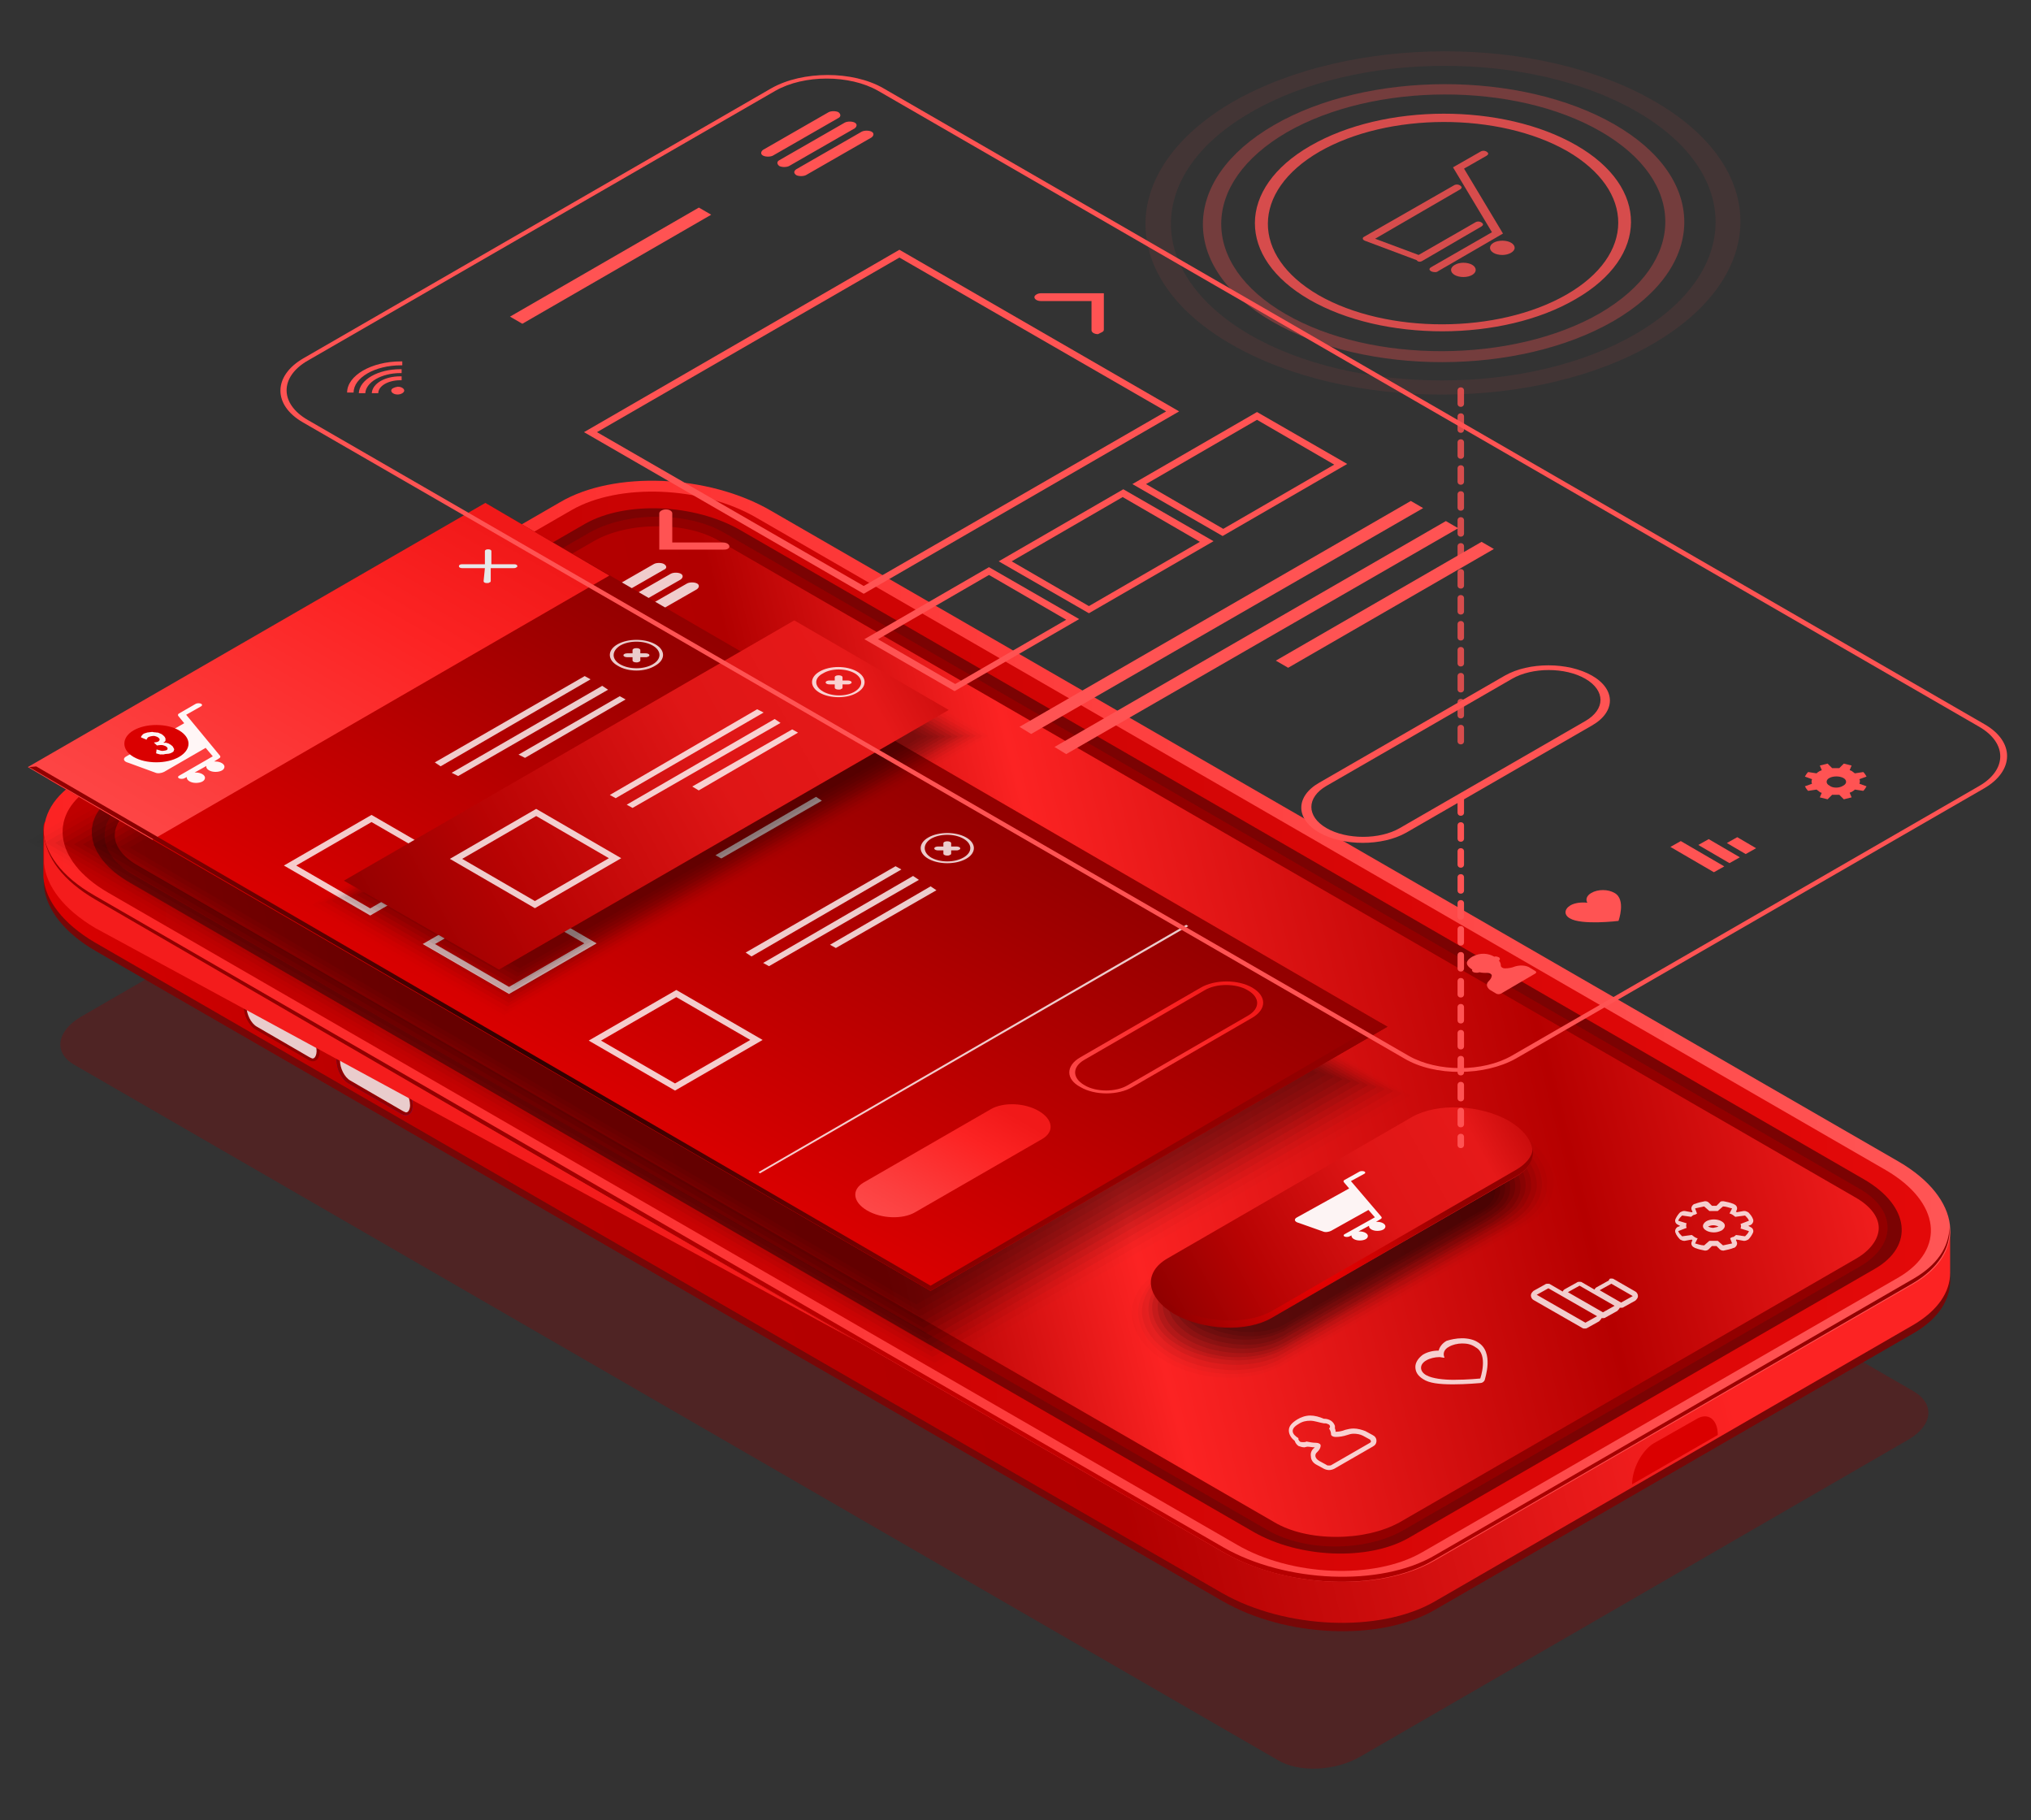 <svg width="673" height="603" viewBox="0 0 673 603" fill="none" xmlns="http://www.w3.org/2000/svg">
<rect x="0" y="0" width="673" height="603" fill="#333333" stroke="none"/>
<path opacity="0.3" d="M632.303 477.025L450.66 582.061C442.44 586.836 430.242 587.366 423.347 583.122L24.793 352.89C17.633 348.911 18.694 341.75 26.649 336.975L208.292 231.939C216.513 227.164 228.71 226.634 235.605 230.878L633.894 460.845C641.319 465.089 640.524 472.25 632.303 477.025Z" fill="#920000"/>
<path d="M475.236 533.506L634.16 441.678C652.01 431.355 649.859 413.291 629.214 401.248L255.451 185.549C234.806 173.506 203.408 172.216 185.559 182.753L26.634 274.581C8.785 284.904 10.935 302.968 31.58 315.011L405.128 530.495C425.988 542.538 457.171 543.828 475.236 533.506Z" fill="#770707"/>
<path d="M475.236 530.71L634.161 438.882C642.118 434.151 646.204 428.129 646.204 421.677C646.204 421.032 646.204 408.559 646.204 408.129C645.558 400.602 639.752 404.688 629.214 398.667L255.236 182.753C234.591 170.71 203.193 169.42 185.344 179.957L26.419 271.785C18.462 276.301 14.376 268.344 14.376 274.796C14.376 275.441 14.376 290.28 14.376 290.71C15.021 298.237 20.828 305.979 31.366 312.215L405.129 527.914C425.989 539.742 457.172 541.032 475.236 530.71Z" fill="url(#paint0_linear)"/>
<path d="M475.236 517.161L634.16 425.333C652.01 415.011 649.859 396.946 629.214 384.903L255.451 169.205C234.806 157.162 203.408 155.871 185.559 166.409L26.634 258.237C8.785 268.559 10.935 286.624 31.58 298.667L405.128 514.15C425.988 526.193 457.171 527.484 475.236 517.161Z" fill="url(#paint1_linear)"/>
<path d="M634.16 423.613L475.236 515.441C457.386 525.763 425.989 524.473 405.343 512.645L31.365 296.731C20.398 290.495 14.591 282.538 14.376 274.796C13.946 282.968 19.752 291.785 31.365 298.452L405.128 514.151C425.773 526.194 457.171 527.484 475.021 516.946L633.945 425.118C642.332 420.172 646.418 413.505 645.988 406.624C645.773 413.29 641.902 419.097 634.16 423.613Z" fill="url(#paint2_radial)"/>
<path d="M624.913 387.699L250.72 171.57C232.655 161.033 205.128 159.957 189.429 168.99L31.365 260.172C15.666 269.204 17.602 285.118 35.666 295.656L409.859 511.785C427.924 522.322 455.451 523.398 471.15 514.366L629.214 423.183C644.913 413.935 642.977 398.237 624.913 387.699Z" fill="url(#paint3_linear)"/>
<path d="M617.601 390.71L245.343 175.656C230.075 166.839 207.279 165.979 193.946 173.506L39.322 262.753C26.204 270.28 27.709 283.613 42.978 292.43L415.236 507.484C430.505 516.301 453.3 517.161 466.634 509.635L621.257 420.387C634.375 412.86 632.87 399.527 617.601 390.71Z" fill="#7B0303"/>
<path d="M195.236 176.516C207.709 169.42 227.709 169.42 239.967 176.516L616.311 393.936C628.569 401.032 628.569 412.645 616.096 419.742L464.913 507.054C452.44 514.15 432.44 514.15 420.182 507.054L43.838 289.635C31.58 282.538 31.58 270.925 44.053 263.828L195.236 176.516Z" fill="#920000"/>
<path d="M442.763 509.204C434.806 509.204 427.494 507.484 422.117 504.258L45.774 286.839C40.828 284.043 38.032 280.387 38.032 276.731C38.032 273.076 40.828 269.205 45.774 266.409L196.741 179.312C202.333 176.086 209.86 174.366 217.817 174.366C225.774 174.366 233.085 176.086 238.462 179.312L614.805 396.731C619.752 399.527 622.547 403.183 622.547 406.839C622.547 410.495 619.752 414.366 614.805 417.161L463.623 504.473C458.031 507.484 450.72 509.204 442.763 509.204Z" fill="url(#paint4_linear)"/>
<path d="M102.117 351.14L84.698 341.033C82.547 339.742 80.827 336.516 80.827 333.506C80.827 330.71 82.547 329.205 84.698 330.495L102.117 340.602C104.268 341.893 105.988 345.119 105.988 348.129C105.988 351.14 104.268 352.43 102.117 351.14Z" fill="url(#paint5_linear)"/>
<path d="M102.117 351.14L84.698 341.033C82.547 339.742 80.827 336.516 80.827 333.506C80.827 330.71 82.547 329.205 84.698 330.495L102.117 340.602C104.268 341.893 105.988 345.119 105.988 348.129C105.988 351.14 104.268 352.43 102.117 351.14Z" fill="#920000"/>
<path d="M103.623 350.71C103.408 350.71 102.978 350.495 102.548 350.28L85.128 340.172C83.193 339.097 81.687 336.086 81.687 333.505C81.687 332.43 82.117 331.14 82.978 331.14C83.193 331.14 83.623 331.355 84.053 331.57L101.472 341.678C103.408 342.753 104.913 345.764 104.913 348.344C104.913 349.204 104.483 350.71 103.623 350.71Z" fill="white" fill-opacity="0.8"/>
<path d="M132.87 368.989L115.451 358.882C113.3 357.591 111.58 354.366 111.58 351.355C111.58 348.559 113.3 347.054 115.451 348.344L132.87 358.452C135.021 359.742 136.741 362.968 136.741 365.978C136.956 368.989 135.021 370.28 132.87 368.989Z" fill="url(#paint6_linear)"/>
<path d="M132.87 368.989L115.451 358.882C113.3 357.591 111.58 354.366 111.58 351.355C111.58 348.559 113.3 347.054 115.451 348.344L132.87 358.452C135.021 359.742 136.741 362.968 136.741 365.978C136.956 368.989 135.021 370.28 132.87 368.989Z" fill="#920000"/>
<path opacity="0.8" d="M134.591 368.559C134.376 368.559 133.946 368.344 133.516 368.129L116.096 358.022C114.161 356.946 112.656 353.936 112.656 351.355C112.656 350.28 113.086 348.99 113.946 348.99C114.161 348.99 114.591 349.205 115.021 349.42L132.44 359.527C134.376 360.602 135.881 363.613 135.881 366.194C135.881 367.269 135.451 368.559 134.591 368.559Z" fill="white"/>
<path d="M284.053 444.473L31.58 298.022C20.827 291.785 15.236 284.043 14.591 276.516C14.591 276.301 14.591 273.29 14.591 269.85C14.591 269.85 14.591 285.549 14.591 285.979C15.236 293.505 21.042 301.247 31.58 307.484L284.053 444.473Z" fill="#F41C1C"/>
<path d="M569.214 475.441L540.827 491.785C540.827 486.624 544.053 480.602 547.924 478.237L562.333 470.064C565.989 467.914 569.214 470.28 569.214 475.441Z" fill="#DA0000"/>
<path d="M434.172 470.72C432.882 470.72 431.591 470.935 430.301 471.796C427.29 473.516 428.15 475.237 430.301 476.527C430.086 476.742 430.301 477.172 430.731 477.602C430.946 477.817 431.376 477.817 431.806 477.817C432.236 477.817 432.667 477.817 432.882 477.602C433.957 477.817 435.032 478.032 436.107 478.032C436.968 478.032 437.613 478.462 437.613 478.892C437.613 479.753 437.183 480.398 436.538 481.043C435.462 481.903 435.677 483.194 437.183 484.054L439.548 485.344C439.763 485.559 439.978 485.559 440.408 485.559C440.624 485.559 441.054 485.559 441.269 485.344L453.957 478.032C454.387 477.817 454.387 477.387 453.957 476.957L451.591 475.667C450.731 475.237 449.656 475.022 448.581 475.022C447.72 475.022 447.075 475.237 446.43 475.452C445.14 475.882 443.849 476.097 442.559 476.097C441.699 476.097 441.054 475.667 441.054 475.237C441.054 474.591 440.839 473.946 440.408 473.301C440.839 472.871 440.839 472.441 440.408 472.011C439.978 471.796 439.548 471.581 439.118 471.581C438.903 471.581 438.688 471.581 438.688 471.581C437.183 471.366 435.677 470.72 434.172 470.72ZM434.172 469C435.677 469 437.183 469.43 438.688 470.075H438.903C439.548 470.075 440.409 470.29 441.054 470.72C441.699 471.151 442.129 471.796 442.344 472.441C442.344 472.656 442.344 473.086 442.344 473.301C442.559 473.731 442.559 473.946 442.559 474.376C443.634 474.376 444.71 474.161 445.785 473.731C446.645 473.516 447.505 473.301 448.581 473.301C449.871 473.301 451.376 473.731 452.451 474.161L454.817 475.452C455.677 475.882 456.107 476.527 456.107 477.387C456.107 478.247 455.677 478.892 454.817 479.323L442.129 486.634C441.699 486.849 441.054 487.065 440.408 487.065C439.763 487.065 439.118 486.849 438.688 486.634L436.322 485.344C435.032 484.699 434.387 483.624 434.387 482.548C434.172 481.473 434.602 480.398 435.462 479.753C435.462 479.753 435.462 479.753 435.677 479.538C434.817 479.538 433.957 479.323 433.312 479.323C432.882 479.323 432.452 479.538 432.236 479.538C431.591 479.538 430.946 479.323 430.301 479.108C429.656 478.677 429.226 478.032 429.011 477.387C428.15 476.742 427.075 475.452 427.075 473.946C427.075 472.441 428.15 471.366 429.871 470.29C430.946 469.645 432.452 469 434.172 469Z" fill="white" fill-opacity="0.8"/>
<path d="M570.935 399.72L569.215 401.226C568.785 401.226 568.355 401.226 567.925 401.226C567.495 401.226 567.065 401.226 566.419 401.226L564.699 399.72C563.624 399.936 562.763 400.151 561.688 400.366L562.333 402.086C561.903 402.301 561.688 402.516 561.258 402.516C560.828 402.731 560.613 402.946 560.398 403.161L557.387 402.731C556.742 403.376 556.312 403.806 556.097 404.452L558.893 405.312C558.677 405.742 558.677 406.387 558.893 406.817L556.097 407.892C556.312 408.538 556.742 408.968 557.387 409.613L560.613 409.183C560.828 409.398 561.258 409.613 561.473 409.828C561.903 410.043 562.118 410.258 562.548 410.258L561.688 411.978C562.548 412.194 563.624 412.624 564.699 412.624L566.419 411.118C566.85 411.118 567.28 411.118 567.71 411.118C568.14 411.118 568.57 411.118 569.215 411.118L570.935 412.624C572.011 412.409 572.871 412.194 573.946 411.978L573.301 410.258C573.731 410.043 573.946 409.828 574.376 409.828C574.806 409.613 575.022 409.398 575.237 409.183L578.247 409.613C578.893 408.968 579.323 408.538 579.538 407.892L576.742 407.032C576.957 406.602 576.957 405.957 576.742 405.527L579.538 404.452C579.323 403.806 578.893 403.376 578.247 402.731L575.022 403.161C574.807 402.946 574.376 402.731 574.161 402.516C573.731 402.301 573.516 402.086 573.086 402.086L573.946 400.366C572.871 400.151 572.011 399.72 570.935 399.72ZM567.925 408.323C567.065 408.323 565.989 408.108 565.344 407.677C563.839 406.817 564.054 405.527 565.344 404.667C565.989 404.237 567.065 404.022 567.925 404.022C568.785 404.022 569.86 404.237 570.505 404.667C572.011 405.527 571.796 406.817 570.505 407.677C569.645 408.108 568.785 408.323 567.925 408.323ZM570.935 398H571.151C572.226 398.215 573.301 398.43 574.376 398.86C574.806 399.075 575.237 399.29 575.452 399.72C575.667 400.151 575.667 400.581 575.452 401.011L575.237 401.441C575.237 401.441 575.452 401.441 575.452 401.656L577.817 401.226H578.032C578.462 401.226 578.893 401.441 579.323 401.656C579.968 402.301 580.613 403.161 580.828 403.806C581.043 404.237 581.043 404.667 580.828 405.097C580.613 405.527 580.183 405.957 579.753 405.957L579.323 406.172L579.753 406.387C580.183 406.602 580.613 406.817 580.828 407.247C581.043 407.677 581.043 408.108 580.828 408.538C580.398 409.398 579.968 410.043 579.323 410.688C578.893 410.903 578.462 411.118 578.032 411.118H577.817L575.452 410.688C575.452 410.688 575.237 410.688 575.237 410.903L575.452 411.333C575.667 411.763 575.667 412.194 575.452 412.624C575.237 413.054 574.806 413.484 574.376 413.484C573.301 413.914 572.226 414.129 571.151 414.344H570.935C570.505 414.344 570.075 414.129 569.86 413.914L568.785 412.839C568.57 412.839 568.355 412.839 567.925 412.839C567.71 412.839 567.495 412.839 567.28 412.839L566.204 413.914C565.989 414.129 565.559 414.344 565.129 414.344H564.914C563.839 414.129 562.763 413.914 561.688 413.484C561.258 413.269 560.828 413.054 560.613 412.624C560.398 412.194 560.398 411.763 560.613 411.333L560.828 410.903C560.828 410.903 560.613 410.903 560.613 410.688L558.247 411.118H558.032C557.602 411.118 557.172 410.903 556.742 410.688C556.097 410.043 555.452 409.183 555.237 408.538C555.022 408.108 555.022 407.677 555.237 407.247C555.452 406.817 555.882 406.387 556.312 406.387L556.742 406.172L556.312 405.957C555.882 405.742 555.452 405.527 555.237 405.097C555.022 404.667 555.022 404.237 555.237 403.806C555.667 402.946 556.097 402.301 556.742 401.656C557.172 401.441 557.602 401.226 558.032 401.226H558.247L560.613 401.656C560.613 401.656 560.828 401.656 560.828 401.441L560.613 401.011C560.398 400.581 560.398 400.151 560.613 399.72C560.828 399.29 561.258 398.86 561.688 398.86C562.763 398.43 563.839 398.215 564.914 398H565.129C565.559 398 565.989 398.215 566.204 398.43L567.28 399.505C567.495 399.505 567.71 399.505 568.14 399.505C568.355 399.505 568.57 399.505 568.785 399.505L569.86 398.43C570.075 398 570.505 398 570.935 398ZM569.43 406.387C569 406.172 568.355 405.957 567.71 405.957C567.065 405.957 566.419 406.172 565.989 406.387C566.419 406.602 567.065 406.817 567.71 406.817C568.57 406.602 569 406.602 569.43 406.387Z" fill="white" fill-opacity="0.8"/>
<path d="M533.945 425.333L530.075 427.484L537.171 431.57L541.042 429.419L533.945 425.333ZM523.408 425.978L519.537 428.129L531.15 434.796L535.021 432.645L523.408 425.978ZM513.085 426.839L509.214 428.989L525.343 438.236L529.214 436.086L513.085 426.839ZM533.945 423.613C534.161 423.613 534.591 423.613 534.806 423.828L541.902 427.914C542.333 428.129 542.763 428.774 542.763 429.419C542.763 430.064 542.333 430.494 541.902 430.925L538.032 433.075C537.817 433.29 537.386 433.29 537.171 433.29C536.956 433.29 536.956 433.29 536.741 433.29C536.526 433.72 536.311 433.935 535.881 434.365L532.01 436.516C531.795 436.731 531.365 436.731 531.15 436.731C530.935 436.731 530.935 436.731 530.72 436.731C530.505 437.161 530.29 437.376 529.859 437.806L525.989 439.957C525.773 440.172 525.343 440.172 525.128 440.172C524.913 440.172 524.483 440.172 524.268 439.957L508.139 430.71C507.709 430.494 507.279 429.849 507.279 429.204C507.279 428.559 507.709 428.129 508.139 427.699L512.01 425.548C512.225 425.333 512.655 425.333 512.87 425.333C513.085 425.333 513.515 425.333 513.73 425.548L517.816 427.914C518.032 427.484 518.247 427.269 518.677 427.054L522.548 424.903C522.763 424.688 523.193 424.688 523.408 424.688C523.623 424.688 524.053 424.688 524.268 424.903L528.354 427.269C528.569 426.839 528.784 426.624 529.214 426.408L533.085 424.258C533.3 423.613 533.515 423.613 533.945 423.613Z" fill="white" fill-opacity="0.8"/>
<path d="M484.483 445.118C482.977 445.118 481.257 445.548 480.182 446.194C478.461 447.054 478.031 448.559 478.676 449.85C478.031 449.85 477.386 449.634 476.956 449.634C475.451 449.634 473.73 450.065 472.655 450.71C470.289 452 470.289 454.366 472.655 455.656C474.59 456.731 478.246 457.161 481.687 457.161C486.203 457.161 490.504 456.731 490.504 456.731C490.504 456.731 493.3 448.774 488.999 446.409C487.494 445.333 485.988 445.118 484.483 445.118ZM484.483 443.398V445.118V443.398C486.418 443.398 488.354 443.828 489.644 444.688C495.236 447.914 492.01 456.731 492.01 457.161C491.795 457.807 491.15 458.237 490.504 458.237C490.289 458.237 485.988 458.667 481.472 458.667C476.741 458.667 473.515 458.237 471.58 456.946C469.859 455.871 468.999 454.581 468.999 452.86C468.999 451.355 470.074 449.85 471.58 448.774C473.085 447.914 474.806 447.484 476.741 447.484C476.956 446.409 477.816 445.118 479.322 444.258C480.612 443.828 482.547 443.398 484.483 443.398Z" fill="white" fill-opacity="0.8"/>
<g opacity="0.7">
<path opacity="0.02" d="M407.494 456.516C414.161 456.516 419.967 455.011 424.698 452.43L465.343 428.989L505.988 405.548C511.58 402.323 514.806 397.376 514.806 392C514.806 385.978 510.72 379.957 503.838 375.871C497.816 372.43 490.075 370.495 482.548 370.495C475.881 370.495 470.075 372 465.343 374.581L424.698 398.021L383.838 421.462C378.247 424.688 375.021 429.634 375.021 435.011C375.021 441.032 379.107 447.054 385.989 450.925C392.01 454.581 399.752 456.516 407.494 456.516Z" fill="black"/>
<path opacity="0.045" d="M502.117 376.946C496.311 373.506 488.784 371.785 481.472 371.785C475.881 371.785 470.935 372.86 466.849 374.796C466.204 375.011 465.558 375.441 464.913 375.871L425.343 398.667L422.118 400.602L385.989 421.463C382.978 423.183 380.182 425.764 378.892 428.344C377.817 430.28 377.171 432.215 377.171 434.366C376.956 440.172 380.827 445.979 387.709 450.065C393.515 453.505 401.042 455.226 408.354 455.226C413.945 455.226 418.892 454.151 422.978 452.215C423.623 452 424.268 451.57 424.913 451.14L464.483 428.344L467.709 426.409L503.838 405.549C506.849 403.828 509.644 401.247 510.935 398.667C512.01 396.731 512.655 394.796 512.655 392.645C512.87 386.624 508.999 380.817 502.117 376.946Z" fill="black"/>
<path opacity="0.071" d="M500.827 377.807C495.236 374.581 487.924 372.645 480.612 372.645C475.236 372.645 470.29 373.721 466.419 375.656C465.774 375.871 465.128 376.301 464.483 376.731L425.989 398.882L422.763 400.817L387.494 421.247C384.913 422.753 381.688 425.548 380.397 427.699C379.322 429.634 378.677 431.57 378.462 433.505C378.032 439.097 381.688 444.903 388.569 448.774C394.161 452 401.473 453.936 408.784 453.936C414.161 453.936 419.107 452.86 422.978 450.925C423.623 450.71 424.268 450.28 424.913 449.85L463.408 427.699L466.634 425.763L501.903 405.333C504.483 403.828 507.709 401.032 508.999 398.882C510.075 396.946 510.72 395.226 510.935 393.075C511.15 387.269 507.709 381.677 500.827 377.807Z" fill="black"/>
<path opacity="0.096" d="M499.537 378.667C493.945 375.441 486.849 373.72 479.967 373.72C474.806 373.72 470.074 374.796 466.203 376.516C465.773 376.731 464.913 377.161 464.483 377.591L427.064 399.097L423.838 400.817L389.644 420.602C387.279 421.892 383.838 424.903 382.763 426.839C381.687 428.559 380.827 430.495 380.612 432.43C379.967 437.806 383.408 443.398 390.074 447.269C395.666 450.495 402.763 452.215 409.644 452.215C414.806 452.215 419.537 451.14 423.408 449.419C423.838 449.204 424.698 448.774 425.343 448.344L462.763 426.839L465.988 425.118L500.182 405.333C502.547 404.043 505.988 401.032 507.064 399.097C508.139 397.376 508.999 395.441 509.214 393.505C509.644 388.129 506.203 382.538 499.537 378.667Z" fill="black"/>
<path opacity="0.122" d="M498.247 379.742C492.87 376.731 485.989 375.011 479.107 375.011C474.161 375.011 469.429 376.086 465.558 377.807C465.128 378.022 464.268 378.452 463.838 378.667L427.494 399.742L424.483 401.463L391.15 420.602C388.999 421.893 385.344 424.903 384.268 426.409C383.193 428.129 382.333 429.85 381.903 431.57C381.042 436.731 384.268 442.323 390.935 445.979C396.311 448.989 403.193 450.71 410.075 450.71C415.021 450.71 419.752 449.635 423.623 447.914C424.053 447.699 424.913 447.269 425.343 447.054L461.688 425.979L464.698 424.258L498.032 405.118C500.182 403.828 503.838 400.817 504.913 399.312C505.989 397.592 506.849 395.871 507.279 394.151C507.924 388.774 504.698 383.398 498.247 379.742Z" fill="black"/>
<path opacity="0.147" d="M496.956 380.602C491.795 377.591 484.913 375.871 478.461 376.086C473.515 376.086 468.999 377.161 465.343 378.882C464.913 379.097 464.053 379.527 463.623 379.742L428.354 400.172L425.343 401.892L393.085 420.602C391.365 421.677 387.279 424.688 386.203 426.193C385.128 427.914 384.053 429.419 383.838 431.14C382.762 436.086 385.773 441.462 392.225 445.118C397.386 448.129 404.268 449.849 410.719 449.634C415.666 449.634 420.182 448.559 423.838 446.839C424.268 446.623 425.128 446.193 425.558 445.978L460.827 425.548L463.838 423.828L496.096 405.118C497.816 404.043 501.902 401.032 502.977 399.527C504.053 397.806 505.128 396.301 505.343 394.581C506.418 389.634 503.407 384.258 496.956 380.602Z" fill="black"/>
<path opacity="0.173" d="M495.665 381.462C490.504 378.451 484.053 376.946 477.601 376.946C472.87 376.946 468.569 378.021 464.913 379.742C464.698 379.957 463.622 380.387 463.192 380.602L428.999 400.387L426.203 402.107L394.805 420.172C393.3 421.032 388.999 424.258 388.139 425.333C387.063 426.838 385.988 428.344 385.558 430.064C384.268 434.795 387.063 440.172 393.515 443.828C398.676 446.838 405.128 448.344 411.58 448.344C416.311 448.344 420.612 447.269 424.268 445.548C424.483 445.333 425.558 444.903 425.988 444.688L460.182 424.903L462.977 423.183L494.375 405.118C495.881 404.258 500.182 401.032 501.042 399.957C502.117 398.451 503.192 396.946 503.622 395.226C504.698 390.279 501.902 385.118 495.665 381.462Z" fill="black"/>
<path opacity="0.198" d="M494.375 382.323C489.429 379.527 482.978 378.021 476.956 378.021C472.44 378.021 468.139 379.097 464.698 380.817C464.483 381.032 463.408 381.462 463.193 381.677L430.074 400.817L427.279 402.538L396.956 419.957C395.666 420.602 390.935 424.043 390.29 424.903C389.214 426.409 387.924 427.699 387.494 429.204C385.989 433.72 388.569 438.882 394.806 442.538C399.752 445.333 406.204 446.839 412.225 446.839C416.741 446.839 421.042 445.763 424.483 444.043C424.698 443.828 425.773 443.398 425.988 443.183L459.107 424.043L461.902 422.322L492.225 404.903C493.515 404.258 498.246 400.817 498.892 399.957C499.967 398.452 501.257 397.161 501.687 395.656C503.193 391.14 500.612 385.978 494.375 382.323Z" fill="black"/>
<path opacity="0.224" d="M493.085 383.398C488.354 380.602 482.118 379.312 476.311 379.312C471.795 379.312 467.709 380.387 464.483 382.108C464.268 382.108 463.193 382.753 462.978 382.968L430.935 401.463L428.139 402.968L398.892 419.957C398.032 420.387 392.655 423.828 392.44 424.473C390.935 425.764 390.075 427.054 389.43 428.559C387.709 432.86 390.29 437.807 396.311 441.462C401.042 444.258 407.279 445.549 413.085 445.549C417.602 445.549 421.688 444.473 424.913 442.753C425.128 442.753 426.204 442.108 426.419 441.893L458.462 423.398L461.257 421.893L490.505 404.903C491.365 404.473 496.741 401.032 496.956 400.387C498.462 399.097 499.322 397.807 499.967 396.301C501.472 391.785 499.107 386.839 493.085 383.398Z" fill="black"/>
<path opacity="0.249" d="M491.795 384.258C487.064 381.677 481.257 380.172 475.451 380.387C471.15 380.387 467.279 381.462 464.053 382.968C463.838 382.968 462.763 383.613 462.548 383.828L431.365 401.677L428.784 403.183L400.397 419.527C399.752 419.957 394.161 423.398 393.946 423.828C392.44 424.903 391.365 426.193 390.72 427.484C388.784 431.57 391.15 436.516 397.172 439.957C401.903 442.538 407.709 444.043 413.516 443.828C417.817 443.828 421.688 442.753 424.913 441.247C425.129 441.247 426.204 440.602 426.419 440.387L457.387 422.538L459.967 421.032L488.354 404.688C488.999 404.258 494.591 400.817 494.806 400.387C496.311 399.312 497.387 398.021 498.032 396.731C499.967 392.645 497.817 387.699 491.795 384.258Z" fill="black"/>
<path opacity="0.275" d="M490.504 385.118C485.988 382.538 480.182 381.247 474.805 381.247C470.719 381.247 466.848 382.323 463.838 383.828C463.838 383.828 462.547 384.473 462.547 384.688L432.44 402.108L429.859 403.613L402.547 419.527C402.332 419.742 396.311 423.183 396.096 423.398C394.59 424.473 393.515 425.548 392.87 426.839C390.719 430.71 392.87 435.441 398.676 438.882C403.192 441.462 408.999 442.753 414.375 442.753C418.461 442.753 422.332 441.677 425.343 440.172C425.343 440.172 426.633 439.527 426.633 439.312L456.741 421.892L459.321 420.387L486.633 404.473C486.848 404.258 492.87 400.817 493.085 400.602C494.59 399.527 495.665 398.452 496.311 397.161C498.461 393.29 496.311 388.559 490.504 385.118Z" fill="black"/>
<path opacity="0.3" d="M425.558 438.882L458.247 419.957L490.935 401.033C497.601 397.162 496.741 390.495 488.999 386.194C481.472 381.893 469.859 381.248 463.193 385.119L430.505 404.043L397.816 422.968C391.15 426.839 392.01 433.506 399.752 437.807C407.279 442.108 418.892 442.538 425.558 438.882Z" fill="black"/>
</g>
<path d="M421.258 436.731L502.333 389.849C510.505 385.118 509.429 376.946 499.967 371.355C490.505 365.978 476.311 365.333 467.924 370.064L386.849 416.946C378.677 421.677 379.752 429.849 389.215 435.441C398.892 440.817 413.086 441.462 421.258 436.731Z" fill="url(#paint7_linear)"/>
<path d="M389.429 433.075C398.892 438.451 413.085 439.097 421.472 434.365L502.548 387.484C505.773 385.548 507.709 383.183 507.924 380.602C508.354 384.043 506.634 387.269 502.548 389.634L421.472 436.516C413.3 441.247 398.892 440.602 389.429 435.226C383.838 432 381.257 427.699 381.688 423.828C382.118 427.054 384.698 430.494 389.429 433.075Z" fill="url(#paint8_radial)"/>
<path d="M484.053 246.624C484.698 246.624 485.128 246.194 485.128 245.548V241.247C485.128 240.602 484.698 240.172 484.053 240.172C483.408 240.172 482.977 240.602 482.977 241.247V245.548C482.977 246.194 483.408 246.624 484.053 246.624ZM484.053 238.022C484.698 238.022 485.128 237.591 485.128 236.946V232.645C485.128 232 484.698 231.57 484.053 231.57C483.408 231.57 482.977 232 482.977 232.645V236.946C482.977 237.591 483.408 238.022 484.053 238.022ZM484.053 229.419C484.698 229.419 485.128 228.989 485.128 228.344V224.043C485.128 223.398 484.698 222.968 484.053 222.968C483.408 222.968 482.977 223.398 482.977 224.043V228.344C482.977 228.989 483.408 229.419 484.053 229.419ZM484.053 220.817C484.698 220.817 485.128 220.387 485.128 219.742V215.441C485.128 214.796 484.698 214.366 484.053 214.366C483.408 214.366 482.977 214.796 482.977 215.441V219.742C482.977 220.387 483.408 220.817 484.053 220.817ZM484.053 212.215C484.698 212.215 485.128 211.785 485.128 211.14V206.839C485.128 206.194 484.698 205.764 484.053 205.764C483.408 205.764 482.977 206.194 482.977 206.839V211.14C482.977 211.785 483.408 212.215 484.053 212.215ZM484.053 203.613C484.698 203.613 485.128 203.183 485.128 202.538V198.237C485.128 197.591 484.698 197.161 484.053 197.161C483.408 197.161 482.977 197.591 482.977 198.237V202.538C482.977 203.183 483.408 203.613 484.053 203.613ZM484.053 195.011C484.698 195.011 485.128 194.581 485.128 193.936V189.634C485.128 188.989 484.698 188.559 484.053 188.559C483.408 188.559 482.977 188.989 482.977 189.634V193.936C482.977 194.581 483.408 195.011 484.053 195.011ZM484.053 186.409C484.698 186.409 485.128 185.979 485.128 185.333V181.032C485.128 180.387 484.698 179.957 484.053 179.957C483.408 179.957 482.977 180.387 482.977 181.032V185.333C482.977 185.979 483.408 186.409 484.053 186.409ZM484.053 177.807C484.698 177.807 485.128 177.376 485.128 176.731V172.43C485.128 171.785 484.698 171.355 484.053 171.355C483.408 171.355 482.977 171.785 482.977 172.43V176.731C482.977 177.376 483.408 177.807 484.053 177.807ZM484.053 169.204C484.698 169.204 485.128 168.774 485.128 168.129V163.828C485.128 163.183 484.698 162.753 484.053 162.753C483.408 162.753 482.977 163.183 482.977 163.828V168.129C482.977 168.774 483.408 169.204 484.053 169.204ZM484.053 160.602C484.698 160.602 485.128 160.172 485.128 159.527V155.226C485.128 154.581 484.698 154.151 484.053 154.151C483.408 154.151 482.977 154.581 482.977 155.226V159.527C482.977 160.172 483.408 160.602 484.053 160.602ZM484.053 152C484.698 152 485.128 151.57 485.128 150.925V146.624C485.128 145.979 484.698 145.549 484.053 145.549C483.408 145.549 482.977 145.979 482.977 146.624V150.925C482.977 151.57 483.408 152 484.053 152ZM484.053 143.398C484.698 143.398 485.128 142.968 485.128 142.323V138.022C485.128 137.376 484.698 136.946 484.053 136.946C483.408 136.946 482.977 137.376 482.977 138.022V142.323C482.977 142.968 483.408 143.398 484.053 143.398ZM484.053 134.796C484.698 134.796 485.128 134.366 485.128 133.721V129.42C485.128 128.774 484.698 128.344 484.053 128.344C483.408 128.344 482.977 128.774 482.977 129.42V133.721C482.977 134.366 483.408 134.796 484.053 134.796Z" fill="#FF5353" fill-opacity="0.8"/>
<path d="M219.967 188.775L198.247 201.248C197.387 201.678 195.881 201.678 195.021 201.248C194.161 200.818 194.161 199.957 195.021 199.312L216.741 186.839C217.602 186.409 219.107 186.409 219.967 186.839C221.042 187.484 221.042 188.345 219.967 188.775ZM200.612 202.538L222.333 190.065C223.193 189.635 224.698 189.635 225.559 190.065C226.419 190.495 226.419 191.355 225.559 192L203.838 204.474C202.978 204.904 201.473 204.904 200.612 204.474C199.752 204.043 199.752 203.183 200.612 202.538ZM205.989 205.764L227.709 193.291C228.569 192.861 230.075 192.861 230.935 193.291C231.795 193.721 231.795 194.581 230.935 195.226L209.214 207.699C208.354 208.13 206.849 208.13 205.989 207.699C205.128 207.054 205.128 206.194 205.989 205.764Z" fill="white" fill-opacity="0.8"/>
<g opacity="0.5">
<path opacity="0.02" d="M310.29 453.505L467.279 362.968L165.989 188.129L9 278.667L310.29 453.505Z" fill="black"/>
<path opacity="0.045" d="M309.645 451.57L464.483 362.323L166.849 189.42L12.011 278.882L309.645 451.57Z" fill="black"/>
<path opacity="0.071" d="M309 449.634L461.688 361.462L167.71 190.925L15.022 279.097L309 449.634Z" fill="black"/>
<path opacity="0.096" d="M308.57 447.699L458.892 360.817L168.57 192.43L18.247 279.312L308.57 447.699Z" fill="black"/>
<path opacity="0.122" d="M307.925 445.763L456.097 360.172L169.645 193.936L21.259 279.527L307.925 445.763Z" fill="black"/>
<path opacity="0.147" d="M307.279 443.828L453.301 359.527L170.505 195.226L24.484 279.742L307.279 443.828Z" fill="black"/>
<path opacity="0.173" d="M306.634 441.892L450.505 358.882L171.365 196.731L27.495 279.742L306.634 441.892Z" fill="black"/>
<path opacity="0.198" d="M305.989 439.957L447.709 358.236L172.226 198.236L30.506 279.957L305.989 439.957Z" fill="black"/>
<path opacity="0.224" d="M305.559 438.021L444.914 357.591L173.086 199.742L33.731 280.172L305.559 438.021Z" fill="black"/>
<path opacity="0.249" d="M304.914 436.086L442.118 356.731L173.946 201.032L36.742 280.387L304.914 436.086Z" fill="black"/>
<path opacity="0.275" d="M304.269 434.15L439.322 356.086L175.022 202.538L39.753 280.602L304.269 434.15Z" fill="black"/>
<path opacity="0.3" d="M303.623 432.215L436.526 355.44L175.881 204.043L42.978 280.817L303.623 432.215Z" fill="black"/>
</g>
<path d="M308.355 427.699L459.752 340.172L167.71 170.71L16.097 258.237L308.355 427.699Z" fill="url(#paint9_linear)"/>
<path d="M50.506 278.237L201.903 190.71L160.828 166.624L9.215 254.151L50.506 278.237Z" fill="url(#paint10_linear)"/>
<path d="M303.193 401.677L345.344 377.376C349.43 375.011 349 370.925 344.269 368.129C339.537 365.333 332.441 365.118 328.355 367.484L286.204 391.785C282.118 394.15 282.548 398.236 287.279 401.032C292.011 403.828 299.107 404.043 303.193 401.677Z" fill="url(#paint11_linear)"/>
<path d="M359.323 351.14C355.237 353.506 355.237 357.162 359.323 359.527C363.194 361.893 369.86 361.893 373.731 359.527L413.516 336.516C417.602 334.151 417.602 330.495 413.516 328.129C409.645 325.764 402.978 325.764 399.107 328.129L359.323 351.14ZM358.032 350.28L397.817 327.269C402.548 324.473 410.29 324.473 415.021 327.269C419.753 330.065 419.753 334.366 415.021 337.162L375.237 360.172C370.505 362.968 362.763 362.968 358.032 360.172C353.086 357.592 353.086 353.076 358.032 350.28Z" fill="url(#paint12_linear)"/>
<path d="M98.161 286.774L122.677 300.968L147.623 286.559L123.107 272.366L98.161 286.774ZM94.075 286.774L123.107 270L151.709 286.559L122.677 303.333L94.075 286.774Z" fill="white" fill-opacity="0.8"/>
<path d="M146.011 253.892L195.688 225.075L193.752 224L144.075 252.602L146.011 253.892Z" fill="white" fill-opacity="0.8"/>
<path d="M251.796 388.774L393.731 306.839L393.086 306.409L251.365 388.344L251.796 388.774Z" fill="white" fill-opacity="0.8"/>
<path d="M151.817 257.118L201.494 228.516L199.559 227.226L149.666 256.043L151.817 257.118Z" fill="white" fill-opacity="0.8"/>
<path d="M173.967 251.096L207.301 231.741L205.365 230.666L171.817 250.021L173.967 251.096Z" fill="white" fill-opacity="0.8"/>
<path d="M144.161 312.774L168.677 326.968L193.623 312.559L169.107 298.366L144.161 312.774ZM140.075 312.774L169.107 296L197.709 312.559L168.677 329.333L140.075 312.774Z" fill="white" fill-opacity="0.8"/>
<path d="M180.613 297.161L230.29 268.344L228.355 267.269L178.677 295.871L180.613 297.161Z" fill="white" fill-opacity="0.8"/>
<path d="M186.419 300.387L236.097 271.785L234.161 270.495L184.484 299.312L186.419 300.387Z" fill="white" fill-opacity="0.8"/>
<path d="M208.57 294.366L242.118 275.011L239.968 273.936L206.634 293.29L208.57 294.366Z" fill="white" fill-opacity="0.8"/>
<path d="M199.162 344.774L223.678 358.968L248.624 344.559L224.108 330.366L199.162 344.774ZM195.076 344.774L224.108 328L252.71 344.559L223.678 361.333L195.076 344.774Z" fill="white" fill-opacity="0.8"/>
<path d="M249.011 316.892L298.688 288.075L296.753 287L247.076 315.602L249.011 316.892Z" fill="white" fill-opacity="0.8"/>
<path d="M254.817 320.118L304.495 291.516L302.559 290.226L252.882 319.043L254.817 320.118Z" fill="white" fill-opacity="0.8"/>
<path d="M276.967 314.097L310.301 294.957L308.365 293.667L275.032 313.021L276.967 314.097Z" fill="white" fill-opacity="0.8"/>
<path d="M239.011 284.43L272.344 265.29L270.409 264L237.075 283.355L239.011 284.43Z" fill="white" fill-opacity="0.8"/>
<path d="M217.129 220.548C220.57 218.613 220.57 215.387 217.129 213.452C213.688 211.516 208.097 211.516 204.656 213.452C201.215 215.387 201.215 218.613 204.656 220.548C208.097 222.699 213.688 222.699 217.129 220.548ZM205.516 213.882C208.527 212.161 213.258 212.161 216.269 213.882C219.28 215.602 219.28 218.398 216.269 220.118C213.258 221.839 208.527 221.839 205.516 220.118C202.506 218.398 202.721 215.602 205.516 213.882Z" fill="white" fill-opacity="0.8"/>
<path d="M209.602 217.752H207.882C207.236 217.752 206.591 217.537 206.591 217.107C206.591 216.677 207.236 216.462 207.882 216.462H209.602V215.387C209.602 214.957 210.247 214.742 210.892 214.742C211.537 214.742 212.183 214.957 212.183 215.387V216.462H213.903C214.548 216.462 215.193 216.677 215.193 217.107C215.193 217.322 214.978 217.537 214.763 217.537C214.548 217.752 214.118 217.752 213.903 217.752H212.183V218.828C212.183 219.043 211.968 219.258 211.753 219.258C211.538 219.473 211.107 219.473 210.892 219.473C210.247 219.473 209.602 219.258 209.602 218.828V217.752Z" fill="white" fill-opacity="0.8"/>
<path d="M274.129 255.548C277.57 253.613 277.57 250.387 274.129 248.452C270.688 246.516 265.097 246.516 261.656 248.452C258.215 250.387 258.215 253.613 261.656 255.548C265.097 257.699 270.688 257.699 274.129 255.548ZM262.517 249.097C265.527 247.376 270.258 247.376 273.269 249.097C276.28 250.817 276.28 253.613 273.269 255.333C270.258 257.054 265.527 257.054 262.517 255.333C259.721 253.398 259.721 250.602 262.517 249.097Z" fill="white" fill-opacity="0.8"/>
<path d="M266.603 252.752H264.882C264.237 252.752 263.592 252.537 263.592 252.107C263.592 251.677 264.237 251.462 264.882 251.462H266.603V250.387C266.603 249.957 267.248 249.742 267.893 249.742C268.538 249.742 269.184 249.957 269.184 250.387V251.462H270.904C271.549 251.462 272.194 251.677 272.194 252.107C272.194 252.322 271.979 252.537 271.764 252.537C271.549 252.537 271.119 252.752 270.904 252.752H269.184V253.828C269.184 254.043 268.968 254.258 268.753 254.258C268.538 254.473 268.108 254.473 267.893 254.473C267.248 254.473 266.603 254.258 266.603 253.828V252.752Z" fill="white" fill-opacity="0.8"/>
<path d="M320.129 284.548C323.57 282.613 323.57 279.387 320.129 277.452C316.688 275.516 311.097 275.516 307.656 277.452C304.215 279.387 304.215 282.613 307.656 284.548C311.097 286.484 316.688 286.484 320.129 284.548ZM308.516 277.882C311.527 276.161 316.258 276.161 319.269 277.882C322.28 279.602 322.28 282.398 319.269 284.118C316.258 285.839 311.527 285.839 308.516 284.118C305.721 282.398 305.721 279.602 308.516 277.882Z" fill="white" fill-opacity="0.8"/>
<path d="M312.602 281.752H310.881C310.236 281.752 309.591 281.537 309.591 281.107C309.591 280.677 310.236 280.462 310.881 280.462H312.602V279.387C312.602 278.957 313.247 278.742 313.892 278.742C314.537 278.742 315.183 278.957 315.183 279.387V280.462H316.903C317.548 280.462 318.193 280.677 318.193 281.107C318.193 281.322 317.978 281.537 317.763 281.537C317.548 281.752 317.118 281.752 316.903 281.752H315.183V282.828C315.183 283.043 314.968 283.258 314.752 283.258C314.537 283.473 314.107 283.473 313.892 283.473C313.247 283.473 312.602 283.258 312.602 282.828V281.752Z" fill="white" fill-opacity="0.8"/>
<path d="M41.905 250.581L61.045 239.613L59.109 237.247C58.894 237.032 58.894 236.602 59.324 236.387L64.916 233.161C65.346 232.946 66.206 232.946 66.636 233.161C67.066 233.376 67.066 233.806 66.636 234.021L61.69 236.817L72.873 250.366C73.088 250.581 73.088 251.011 72.657 251.226L70.937 252.301C71.152 252.301 71.152 252.301 71.367 252.301C73.088 252.301 74.378 253.161 74.378 254.021C74.378 255.097 73.088 255.742 71.367 255.742C69.647 255.742 68.356 254.882 68.356 254.021V253.806L64.486 255.957C64.701 255.957 64.701 255.957 64.916 255.957C66.636 255.957 67.926 256.817 67.926 257.677C67.926 258.753 66.636 259.398 64.916 259.398C63.195 259.398 61.905 258.538 61.905 257.677V257.462L61.045 257.892C60.615 258.107 59.754 258.107 59.324 257.892C58.894 257.677 58.894 257.247 59.324 257.032L70.507 250.581L68.141 247.785L54.378 255.742C53.518 256.172 52.227 256.387 51.367 255.957L42.55 252.731C40.83 252.301 40.615 251.226 41.905 250.581Z" fill="white" fill-opacity="0.95"/>
<path d="M429.823 403.318L447.065 393.762L445.321 391.701C445.127 391.513 445.127 391.138 445.515 390.951L450.552 388.141C450.939 387.953 451.714 387.953 452.102 388.141C452.489 388.328 452.489 388.703 452.102 388.89L447.646 391.326L457.72 403.13C457.913 403.318 457.913 403.692 457.526 403.88L455.976 404.817C456.17 404.817 456.17 404.817 456.364 404.817C457.913 404.817 459.076 405.566 459.076 406.316C459.076 407.253 457.913 407.815 456.364 407.815C454.814 407.815 453.651 407.065 453.651 406.316V406.128L450.164 408.002C450.358 408.002 450.358 408.002 450.552 408.002C452.102 408.002 453.264 408.752 453.264 409.501C453.264 410.438 452.102 411 450.552 411C449.002 411 447.84 410.251 447.84 409.501V409.314L447.065 409.688C446.677 409.876 445.902 409.876 445.515 409.688C445.127 409.501 445.127 409.126 445.515 408.939L455.589 403.318L453.458 400.882L441.059 407.815C440.284 408.189 439.122 408.377 438.347 408.002L430.404 405.191C428.854 404.817 428.661 403.88 429.823 403.318Z" fill="white" fill-opacity="0.95"/>
<path d="M44.27 250.796C48.356 253.161 55.237 253.161 59.324 250.796C63.41 248.43 63.625 244.559 59.324 241.979C55.237 239.613 48.356 239.613 44.27 241.979C40.184 244.344 40.184 248.43 44.27 250.796Z" fill="#DA0000"/>
<path d="M54.117 246.041C54.651 245.749 54.917 245.604 54.832 245.13C54.953 244.718 54.662 244.184 54.31 243.856C53.958 243.529 53.605 243.201 53.193 243.08C52.78 242.959 52.428 242.632 51.955 242.717C51.542 242.596 51.069 242.681 50.45 242.499C49.976 242.584 49.297 242.609 48.824 242.694C48.083 242.925 47.61 243.011 47.282 243.363C46.955 243.715 46.628 244.067 46.773 244.334L48.57 245.085C48.63 244.879 48.691 244.673 49.019 244.32C49.285 244.175 49.552 244.029 50.026 243.944C50.499 243.858 50.972 243.773 51.385 243.894C51.797 244.016 52.21 244.137 52.562 244.464C52.914 244.792 53.06 245.059 52.733 245.411C52.672 245.617 52.138 245.909 51.459 245.933L50.986 246.018L52.042 247.001L52.515 246.916C52.988 246.83 53.668 246.806 54.081 246.927C54.493 247.048 54.906 247.169 55.258 247.497C55.61 247.824 55.55 248.031 55.489 248.237C55.429 248.443 55.162 248.589 54.688 248.674C54.215 248.759 53.742 248.845 53.329 248.724C52.917 248.602 52.504 248.481 51.885 248.3L51.728 249.598C51.934 249.659 52.347 249.78 52.553 249.84C52.966 249.962 53.172 250.022 53.645 249.937C54.058 250.058 54.325 249.912 54.798 249.827C55.272 249.742 55.478 249.802 55.951 249.717C56.425 249.632 56.691 249.486 56.958 249.341C57.225 249.195 57.492 249.049 57.553 248.843C57.613 248.636 57.674 248.43 57.734 248.224C57.589 247.957 57.443 247.69 57.297 247.423C57.151 247.156 56.945 247.095 56.593 246.768C56.386 246.707 56.034 246.38 55.828 246.319C55.622 246.259 55.209 246.137 55.002 246.077C54.529 246.162 54.323 246.102 54.117 246.041Z" fill="white" fill-opacity="0.95"/>
<path d="M160.677 188.237H153.15C152.505 188.237 152.075 188.022 152.075 187.591C152.075 187.161 152.505 186.946 153.15 186.946H160.677V182.645C160.677 182.215 161.107 182 161.752 182C162.397 182 162.828 182.215 162.828 182.645V186.946H170.354C171 186.946 171.43 187.161 171.43 187.591C171.43 187.806 171.215 188.022 171 188.022C170.785 188.237 170.569 188.237 170.139 188.237H162.612V192.538C162.612 192.753 162.397 192.968 162.182 192.968C161.967 193.183 161.752 193.183 161.322 193.183C160.677 193.183 160.247 192.968 160.247 192.538L160.677 188.237Z" fill="#E6E7E8"/>
<path d="M308.355 425.979L457.387 338.882L459.752 340.172L308.355 427.699L9.645 254.151L12.011 253.936L308.355 425.979Z" fill="url(#paint13_radial)"/>
<g opacity="0.5">
<path opacity="0.02" d="M167.064 336.302L327.494 243.829L263.838 207.27L103.408 299.743L167.064 336.302Z" fill="black"/>
<path opacity="0.045" d="M167.71 335.011L325.559 243.828L263.409 208.129L105.559 299.312L167.71 335.011Z" fill="black"/>
<path opacity="0.071" d="M168.14 333.506L323.408 243.828L262.978 209.205L107.709 298.882L168.14 333.506Z" fill="black"/>
<path opacity="0.096" d="M168.57 332.216L321.473 243.829L262.548 210.065L109.86 298.452L168.57 332.216Z" fill="black"/>
<path opacity="0.122" d="M168.999 330.71L319.322 243.829L262.333 211.14L111.795 297.807L168.999 330.71Z" fill="black"/>
<path opacity="0.147" d="M169.43 329.42L317.387 244.043L261.903 212L113.946 297.377L169.43 329.42Z" fill="black"/>
<path opacity="0.173" d="M170.075 327.914L315.452 244.044L261.473 212.861L116.097 296.947L170.075 327.914Z" fill="black"/>
<path opacity="0.198" d="M170.505 326.624L313.301 244.044L261.043 213.936L118.247 296.517L170.505 326.624Z" fill="black"/>
<path opacity="0.224" d="M170.935 325.119L311.365 244.043L260.613 214.796L120.183 295.871L170.935 325.119Z" fill="black"/>
<path opacity="0.249" d="M171.366 323.613L309.43 244.044L260.398 215.872L122.334 295.441L171.366 323.613Z" fill="black"/>
<path opacity="0.275" d="M171.796 322.323L307.279 244.043L259.968 216.732L124.484 295.011L171.796 322.323Z" fill="black"/>
<path opacity="0.3" d="M172.226 320.818L305.344 244.043L259.537 217.807L126.634 294.581L172.226 320.818Z" fill="black"/>
</g>
<path d="M165.344 321.248L314.376 235.226L263.193 205.549L113.946 291.786L165.344 321.248Z" fill="url(#paint14_linear)"/>
<path d="M153.161 284.559L177.247 298.538L201.763 284.344L177.677 270.366L153.161 284.559ZM149.075 284.559L177.677 268L205.849 284.344L177.247 300.903L149.075 284.559Z" fill="white" fill-opacity="0.8"/>
<path d="M204.01 264.462L253.042 236.075L250.892 235L202.075 263.387L204.01 264.462Z" fill="white" fill-opacity="0.8"/>
<path d="M209.602 267.688L258.634 239.516L256.699 238.226L207.667 266.613L209.602 267.688Z" fill="white" fill-opacity="0.8"/>
<path d="M231.537 261.882L264.44 242.742L262.505 241.667L229.387 260.592L231.537 261.882Z" fill="white" fill-opacity="0.8"/>
<path d="M283.913 229.548C287.354 227.613 287.354 224.387 283.913 222.452C280.473 220.516 275.096 220.516 271.655 222.452C268.215 224.387 268.215 227.613 271.655 229.548C275.096 231.484 280.688 231.484 283.913 229.548ZM272.731 223.097C275.526 221.376 280.258 221.376 283.268 223.097C286.064 224.817 286.064 227.398 283.268 229.118C280.473 230.839 275.741 230.839 272.731 229.118C269.72 227.398 269.72 224.602 272.731 223.097Z" fill="white" fill-opacity="0.8"/>
<path d="M276.602 226.752H274.881C274.236 226.752 273.591 226.537 273.591 226.107C273.591 225.677 274.236 225.462 274.881 225.462H276.602V224.387C276.602 223.957 277.247 223.742 277.892 223.742C278.537 223.742 279.183 223.957 279.183 224.387V225.462H280.903C281.548 225.462 282.193 225.677 282.193 226.107C282.193 226.322 281.978 226.537 281.763 226.537C281.548 226.752 281.333 226.752 280.903 226.752H279.183V227.828C279.183 228.043 278.967 228.258 278.752 228.258C278.537 228.473 278.322 228.473 277.892 228.473C277.247 228.473 276.602 228.258 276.602 227.828V226.752Z" fill="white" fill-opacity="0.8"/>
<path d="M197.817 143.183L286.204 194.151L386.419 136.301L298.032 85.334L197.817 143.183ZM193.516 143.183L298.032 82.753L390.72 136.301L286.204 196.731L193.516 143.183Z" fill="#FF5353"/>
<path d="M379.752 160.387L405.343 175.226L442.117 153.936L416.526 139.097L379.752 160.387ZM375.236 160.387L416.526 136.516L446.418 153.721L405.128 177.592L375.236 160.387Z" fill="#FF5353"/>
<path d="M335.236 185.978L360.827 200.817L397.601 179.527L372.01 164.688L335.236 185.978ZM330.934 185.978L372.225 162.107L402.117 179.312L360.827 203.183L330.934 185.978Z" fill="#FF5353"/>
<path d="M290.935 211.785L316.526 226.624L353.3 205.333L327.709 190.495L290.935 211.785ZM286.419 211.785L327.709 187.914L357.602 205.118L316.311 228.989L286.419 211.785Z" fill="#FF5353"/>
<path d="M341.688 243.183L471.58 168.344L467.494 165.979L337.817 240.817L341.688 243.183Z" fill="#FF5353"/>
<path d="M353.3 249.85L483.193 175.011L479.107 172.646L349.43 247.484L353.3 249.85Z" fill="#FF5353"/>
<path d="M426.849 221.247L495.021 181.893L490.934 179.527L422.763 218.882L426.849 221.247Z" fill="#FF5353"/>
<path d="M493.24 325.146C493.885 324.501 494.315 323.856 494.315 323.211C494.315 322.781 493.67 322.351 493.025 322.351C492.165 322.351 491.089 322.351 490.229 322.136C489.799 322.351 488.939 322.351 488.294 322.136C487.864 321.921 487.649 321.49 487.864 321.275C485.928 319.985 485.068 318.695 487.864 316.974C490.659 315.469 493.24 315.899 495.175 316.974C495.606 316.759 496.251 316.974 496.681 317.189C497.111 317.404 497.111 318.05 496.681 318.265C497.111 318.695 497.326 319.34 497.326 319.985C497.326 320.415 497.971 320.845 498.616 320.845C499.907 320.845 500.982 320.63 502.057 320.2C503.563 319.77 505.283 319.77 506.573 320.415L508.724 321.706C509.154 321.921 509.154 322.351 508.724 322.566L497.326 329.232C496.896 329.447 496.251 329.447 495.821 329.232L493.67 327.942C492.595 327.082 492.38 326.007 493.24 325.146Z" fill="#FF5353"/>
<path d="M602.806 262.247C602.591 262.032 602.161 261.817 601.946 261.602L599.151 262.032C598.72 261.602 598.29 260.957 598.075 260.527L600.441 259.667C600.226 259.237 600.226 258.806 600.441 258.161L598.075 257.301C598.29 256.871 598.72 256.226 599.151 255.796L601.946 256.226C602.161 256.011 602.376 255.796 602.806 255.581C603.022 255.366 603.452 255.366 603.667 255.151L603.022 253.645C603.882 253.43 604.742 253.215 605.602 253L607.108 254.505C607.968 254.505 608.828 254.505 609.473 254.505L610.978 253C611.839 253.215 612.699 253.43 613.559 253.645L612.914 255.151C613.344 255.366 613.559 255.366 613.774 255.581C613.989 255.796 614.419 256.011 614.634 256.226L617.43 255.796C617.86 256.226 618.29 256.871 618.505 257.301L616.14 258.161C616.355 258.591 616.355 259.022 616.14 259.667L618.505 260.527C618.29 260.957 617.86 261.602 617.43 262.032L614.634 261.602C614.419 261.817 614.204 262.032 613.774 262.247C613.559 262.462 613.129 262.462 612.914 262.677L613.559 264.183C612.699 264.398 611.839 264.613 610.978 264.828L609.473 263.323C608.613 263.323 607.753 263.323 607.108 263.323L605.602 264.828C604.742 264.613 603.882 264.398 603.022 264.183L603.667 262.677C603.452 262.677 603.022 262.462 602.806 262.247ZM610.763 260.312C612.054 259.667 612.054 258.376 610.763 257.731C609.473 257.086 607.538 257.086 606.247 257.731C604.957 258.376 604.957 259.667 606.247 260.312C607.323 261.172 609.473 261.172 610.763 260.312Z" fill="#FF5353"/>
<path d="M581.902 281.032L578.461 282.968L572.225 279.312L575.666 277.376L581.902 281.032ZM576.526 284.043L573.085 285.979L562.763 279.957L566.203 278.022L576.526 284.043ZM556.956 278.667L571.365 287.054L567.924 288.989L553.515 280.602L556.956 278.667Z" fill="#FF5353"/>
<path d="M520.397 299.957C521.903 299.097 524.053 298.882 525.989 299.097C525.343 298.021 525.774 296.731 527.279 295.871C529.429 294.58 532.87 294.58 535.021 295.871C538.892 298.021 536.311 305.118 536.311 305.118C536.311 305.118 524.053 306.623 520.182 304.258C518.247 303.183 518.247 301.247 520.397 299.957Z" fill="#FF5353"/>
<path d="M277.817 39.097L256.096 51.57C255.236 52 253.731 52 252.871 51.57C252.01 51.14 252.01 50.28 252.871 49.635L274.591 37.161C275.451 36.731 276.957 36.731 277.817 37.161C278.677 37.807 278.677 38.667 277.817 39.097ZM258.247 53.075L279.967 40.602C280.828 40.172 282.333 40.172 283.193 40.602C284.053 41.032 284.053 41.893 283.193 42.538L261.473 55.011C260.613 55.441 259.107 55.441 258.247 55.011C257.387 54.366 257.387 53.505 258.247 53.075ZM263.838 56.086L285.559 43.613C286.419 43.183 287.924 43.183 288.785 43.613C289.645 44.043 289.645 44.903 288.785 45.548L267.064 58.022C266.204 58.452 264.699 58.452 263.838 58.022C262.978 57.377 262.978 56.731 263.838 56.086Z" fill="#FF5353"/>
<path d="M502.333 350.709L657.386 261.247C667.494 255.441 667.709 245.763 657.601 239.957L292.655 29.204C282.548 23.398 265.989 23.398 255.666 29.204L100.613 118.667C90.505 124.473 90.29 134.151 100.398 139.957L465.343 350.709C475.451 356.731 492.01 356.516 502.333 350.709ZM256.956 30.065C266.419 24.688 281.473 24.688 290.935 30.065L655.881 240.817C665.128 246.193 665.128 255.011 655.881 260.387L500.827 349.849C491.365 355.226 476.311 355.226 466.849 349.849L101.903 139.097C92.656 133.72 92.656 124.903 101.903 119.527L256.956 30.065Z" fill="#FF5353"/>
<path d="M129.645 129.419C129.645 130.064 130.505 130.71 131.795 130.71C132.871 130.71 133.946 130.064 133.946 129.419C133.946 128.774 133.086 128.129 131.795 128.129C130.505 128.344 129.645 128.774 129.645 129.419Z" fill="#FF5353"/>
<path d="M132.871 119.742C133.086 119.742 133.086 119.742 133.301 119.742V121.033C133.086 121.033 133.086 121.033 132.871 121.033C124.269 121.033 117.172 125.119 117.172 130.065H115.021C115.021 124.473 122.978 119.742 132.871 119.742Z" fill="#FF5353"/>
<path d="M132.655 124.688C132.87 124.688 132.87 124.688 133.085 124.688V125.979C132.87 125.979 132.87 125.979 132.655 125.979C128.569 125.979 125.343 127.914 125.343 130.28H123.193C123.408 127.054 127.494 124.688 132.655 124.688Z" fill="#FF5353"/>
<path d="M132.655 122.323C132.87 122.323 132.87 122.323 133.085 122.323V123.613C132.87 123.613 132.87 123.613 132.655 123.613C126.419 123.613 121.257 126.624 121.042 130.279H118.892C119.107 125.763 125.343 122.323 132.655 122.323Z" fill="#FF5353"/>
<path d="M173.086 107.269L235.667 71.14L231.58 68.774L169 104.903L173.086 107.269Z" fill="#FF5353"/>
<path d="M465.988 275.871L527.494 240.387C535.451 235.871 535.451 228.344 527.494 223.828C519.537 219.312 506.634 219.312 498.677 223.828L437.171 259.312C429.214 263.828 429.214 271.355 437.171 275.871C445.128 280.387 458.031 280.387 465.988 275.871ZM501.042 224.903C507.709 221.032 518.676 221.032 525.343 224.903C532.01 228.774 532.01 235.011 525.343 238.882L463.838 274.365C457.171 278.236 446.203 278.236 439.537 274.365C432.87 270.494 432.87 264.258 439.537 260.387L501.042 224.903Z" fill="#FF5353"/>
<path d="M241.042 181.893C241.472 181.678 241.688 181.463 241.688 181.032C241.688 180.387 240.827 179.742 239.537 179.742H222.763V170.065C222.763 169.42 221.903 168.774 220.612 168.774C219.537 168.774 218.462 169.42 218.462 170.065V182.108H239.322C240.182 182.108 240.612 182.108 241.042 181.893Z" fill="#FF5353"/>
<path d="M365.129 110.065C365.559 109.85 365.774 109.634 365.774 109.204V97.161H344.914C343.838 97.161 342.763 97.807 342.763 98.452C342.763 99.097 343.623 99.742 344.914 99.742H361.688V109.419C361.688 110.065 362.548 110.71 363.838 110.71C364.269 110.495 364.699 110.28 365.129 110.065Z" fill="#FF5353"/>
<path d="M493.731 82.108C493.731 83.398 495.451 84.474 497.817 84.474C499.967 84.474 501.903 83.398 501.903 82.108C501.903 80.818 500.182 79.742 497.817 79.742C495.451 79.742 493.731 80.818 493.731 82.108Z" fill="#FF5353" fill-opacity="0.8"/>
<path d="M480.828 89.42C480.828 90.71 482.548 91.785 484.914 91.785C487.279 91.785 489 90.71 489 89.42C489 88.129 487.279 87.054 484.914 87.054C482.763 87.054 480.828 88.129 480.828 89.42Z" fill="#FF5353" fill-opacity="0.8"/>
<path d="M476.526 89.85L498.032 77.377L485.129 55.871L492.655 51.57C493.301 51.14 493.301 50.71 492.655 50.28C492.01 49.85 491.15 49.85 490.505 50.28L481.473 55.441L494.376 76.947L474.161 88.56C473.516 88.99 473.516 89.42 474.161 89.85C475.021 90.28 476.096 90.28 476.526 89.85Z" fill="#FF5353" fill-opacity="0.8"/>
<path d="M471.365 86.409L490.935 75.011C491.58 74.581 491.58 74.151 490.935 73.721C490.29 73.29 489.43 73.29 488.785 73.721L470.075 84.473L455.666 79.097L483.838 62.753C484.483 62.323 484.483 61.893 483.838 61.462C483.193 61.032 482.333 61.032 481.688 61.462L452.01 78.452C451.58 78.667 451.58 78.882 451.58 79.097C451.58 79.312 451.795 79.527 452.225 79.742L469.43 86.194C469.86 86.839 470.72 86.839 471.365 86.409Z" fill="#FF5353" fill-opacity="0.8"/>
<path d="M522.118 99.097C546.419 85.118 546.634 62.108 522.333 48.129C498.032 34.151 458.677 34.151 434.161 48.344C409.86 62.323 409.645 85.334 433.946 99.312C458.247 113.29 497.817 113.29 522.118 99.097ZM437.172 50.28C459.968 37.161 496.742 37.161 519.322 50.065C541.903 63.183 541.903 84.473 519.107 97.592C496.312 110.71 459.537 110.71 436.957 97.807C414.376 84.688 414.591 63.398 437.172 50.28Z" fill="#FF5353" fill-opacity="0.8"/>
<path opacity="0.4" d="M534.591 106.409C565.773 88.345 565.988 59.097 535.021 41.248C504.053 23.399 453.3 23.399 422.118 41.463C390.935 59.528 390.72 88.775 421.688 106.624C452.655 124.474 503.193 124.474 534.591 106.409ZM426.419 43.829C455.236 27.27 501.903 27.055 530.505 43.614C559.107 60.173 558.892 87.054 530.075 103.829C501.257 120.388 454.591 120.603 425.989 104.044C397.387 87.484 397.602 60.603 426.419 43.829Z" fill="#FF5353" fill-opacity="0.8"/>
<path opacity="0.1" d="M547.709 113.936C586.204 91.57 586.419 55.441 548.139 33.506C509.86 11.355 447.279 11.57 408.569 33.721C370.075 56.086 369.86 92.215 408.139 114.151C446.634 136.301 509.214 136.301 547.709 113.936ZM414.591 37.162C449.86 16.732 507.279 16.732 542.333 36.947C577.386 57.162 577.171 90.28 541.903 110.71C506.634 131.14 449.214 131.14 414.161 110.925C379.107 90.495 379.322 57.377 414.591 37.162Z" fill="#FF5353" fill-opacity="0.8"/>
<path d="M484.053 380.387C484.698 380.387 485.128 379.957 485.128 379.312V376.731C485.128 376.086 484.698 375.656 484.053 375.656C483.408 375.656 482.977 376.086 482.977 376.731V379.312C482.977 379.957 483.408 380.387 484.053 380.387ZM484.053 373.505C484.698 373.505 485.128 373.075 485.128 372.43V368.129C485.128 367.484 484.698 367.054 484.053 367.054C483.408 367.054 482.977 367.484 482.977 368.129V372.43C482.977 373.075 483.408 373.505 484.053 373.505ZM484.053 364.903C484.698 364.903 485.128 364.473 485.128 363.828V359.527C485.128 358.882 484.698 358.451 484.053 358.451C483.408 358.451 482.977 358.882 482.977 359.527V363.828C482.977 364.473 483.408 364.903 484.053 364.903ZM484.053 356.301C484.698 356.301 485.128 355.871 485.128 355.226V350.925C485.128 350.279 484.698 349.849 484.053 349.849C483.408 349.849 482.977 350.279 482.977 350.925V355.226C482.977 355.871 483.408 356.301 484.053 356.301ZM484.053 347.699C484.698 347.699 485.128 347.269 485.128 346.623V342.322C485.128 341.677 484.698 341.247 484.053 341.247C483.408 341.247 482.977 341.677 482.977 342.322V346.623C482.977 347.269 483.408 347.699 484.053 347.699ZM484.053 339.097C484.698 339.097 485.128 338.667 485.128 338.021V333.72C485.128 333.075 484.698 332.645 484.053 332.645C483.408 332.645 482.977 333.075 482.977 333.72V338.021C482.977 338.667 483.408 339.097 484.053 339.097ZM484.053 330.494C484.698 330.494 485.128 330.064 485.128 329.419V325.118C485.128 324.473 484.698 324.043 484.053 324.043C483.408 324.043 482.977 324.473 482.977 325.118V329.419C482.977 330.064 483.408 330.494 484.053 330.494ZM484.053 321.892C484.698 321.892 485.128 321.462 485.128 320.817V316.516C485.128 315.871 484.698 315.441 484.053 315.441C483.408 315.441 482.977 315.871 482.977 316.516V320.817C482.977 321.462 483.408 321.892 484.053 321.892ZM484.053 313.29C484.698 313.29 485.128 312.86 485.128 312.215V307.914C485.128 307.269 484.698 306.839 484.053 306.839C483.408 306.839 482.977 307.269 482.977 307.914V312.215C482.977 312.86 483.408 313.29 484.053 313.29ZM484.053 304.688C484.698 304.688 485.128 304.258 485.128 303.613V299.312C485.128 298.667 484.698 298.236 484.053 298.236C483.408 298.236 482.977 298.667 482.977 299.312V303.613C482.977 304.258 483.408 304.688 484.053 304.688ZM484.053 296.086C484.698 296.086 485.128 295.656 485.128 295.011V290.71C485.128 290.064 484.698 289.634 484.053 289.634C483.408 289.634 482.977 290.064 482.977 290.71V295.011C482.977 295.656 483.408 296.086 484.053 296.086ZM484.053 287.484C484.698 287.484 485.128 287.054 485.128 286.409V282.107C485.128 281.462 484.698 281.032 484.053 281.032C483.408 281.032 482.977 281.462 482.977 282.107V286.409C482.977 287.054 483.408 287.484 484.053 287.484ZM484.053 278.882C484.698 278.882 485.128 278.452 485.128 277.806V273.505C485.128 272.86 484.698 272.43 484.053 272.43C483.408 272.43 482.977 272.86 482.977 273.505V277.806C482.977 278.452 483.408 278.882 484.053 278.882ZM484.053 270.279C484.698 270.279 485.128 269.849 485.128 269.204V264.903C485.128 264.258 484.698 263.828 484.053 263.828C483.408 263.828 482.977 264.258 482.977 264.903V269.204C482.977 269.849 483.408 270.279 484.053 270.279Z" fill="#FF5353"/>
<defs>
<linearGradient id="paint0_linear" x1="650.988" y1="356.025" x2="58.572" y2="503.023" gradientUnits="userSpaceOnUse">
<stop stop-color="#FC2323"/>
<stop offset="0.165" stop-color="#FC2323"/>
<stop offset="0.5" stop-color="#B10000"/>
<stop offset="0.844" stop-color="#B90000"/>
<stop offset="0.984" stop-color="#DA0000"/>
</linearGradient>
<linearGradient id="paint1_linear" x1="14.32" y1="341.74" x2="646.186" y2="341.74" gradientUnits="userSpaceOnUse">
<stop stop-color="#FC2323"/>
<stop offset="1" stop-color="#FF5555"/>
</linearGradient>
<radialGradient id="paint2_radial" cx="0" cy="0" r="1" gradientUnits="userSpaceOnUse" gradientTransform="translate(372.547 411.628) rotate(180) scale(240.166)">
<stop stop-color="#DA0000"/>
<stop offset="1" stop-color="#920000"/>
</radialGradient>
<linearGradient id="paint3_linear" x1="20.633" y1="341.74" x2="639.872" y2="341.74" gradientUnits="userSpaceOnUse">
<stop stop-color="#BF0000"/>
<stop offset="1" stop-color="#E30909"/>
</linearGradient>
<linearGradient id="paint4_linear" x1="626.973" y1="342.493" x2="79.435" y2="479.456" gradientUnits="userSpaceOnUse">
<stop stop-color="#FC2323"/>
<stop offset="0.201" stop-color="#B60000"/>
<stop offset="0.462" stop-color="#FC2323"/>
<stop offset="0.608" stop-color="#B10000"/>
<stop offset="0.844" stop-color="#B90000"/>
<stop offset="0.984" stop-color="#DA0000"/>
</linearGradient>
<linearGradient id="paint5_linear" x1="80.186" y1="333.326" x2="99.021" y2="326.802" gradientUnits="userSpaceOnUse">
<stop stop-color="#920000"/>
<stop offset="1" stop-color="#DA0000"/>
</linearGradient>
<linearGradient id="paint6_linear" x1="111.115" y1="351.182" x2="129.951" y2="344.658" gradientUnits="userSpaceOnUse">
<stop stop-color="#3D065F"/>
<stop offset="1" stop-color="#5F27BD"/>
</linearGradient>
<linearGradient id="paint7_linear" x1="509.382" y1="367.811" x2="385.188" y2="436.091" gradientUnits="userSpaceOnUse">
<stop stop-color="#BF0707"/>
<stop offset="0.163" stop-color="#E61919"/>
<stop offset="0.411" stop-color="#DF1616"/>
<stop offset="0.751" stop-color="#B80303"/>
<stop offset="0.985" stop-color="#920000"/>
</linearGradient>
<radialGradient id="paint8_radial" cx="0" cy="0" r="1" gradientUnits="userSpaceOnUse" gradientTransform="translate(433.486 413.203) rotate(180) scale(49.352)">
<stop stop-color="#FF0202"/>
<stop offset="1" stop-color="#920000"/>
</radialGradient>
<linearGradient id="paint9_linear" x1="314.155" y1="255.202" x2="237.998" y2="387.098" gradientUnits="userSpaceOnUse">
<stop stop-color="#920000"/>
<stop offset="1" stop-color="#DA0000"/>
</linearGradient>
<linearGradient id="paint10_linear" x1="181.502" y1="178.608" x2="80.951" y2="352.751" gradientUnits="userSpaceOnUse">
<stop offset="0.035" stop-color="#F11919"/>
<stop offset="0.244" stop-color="#FC2323"/>
<stop offset="0.645" stop-color="#FC3F3F"/>
<stop offset="1" stop-color="#FF5353"/>
</linearGradient>
<linearGradient id="paint11_linear" x1="341.284" y1="369.878" x2="307.569" y2="428.339" gradientUnits="userSpaceOnUse">
<stop offset="0.035" stop-color="#F11919"/>
<stop offset="0.244" stop-color="#FC2323"/>
<stop offset="0.645" stop-color="#FC3F3F"/>
<stop offset="1" stop-color="#FF5353"/>
</linearGradient>
<linearGradient id="paint12_linear" x1="411.767" y1="329.156" x2="378.401" y2="387.127" gradientUnits="userSpaceOnUse">
<stop offset="0.035" stop-color="#F11919"/>
<stop offset="0.244" stop-color="#FC2323"/>
<stop offset="0.645" stop-color="#FC3F3F"/>
<stop offset="1" stop-color="#FF5353"/>
</linearGradient>
<radialGradient id="paint13_radial" cx="0" cy="0" r="1" gradientUnits="userSpaceOnUse" gradientTransform="translate(196.586 320.504) rotate(180) scale(171.817)">
<stop stop-color="#190000"/>
<stop offset="1" stop-color="#920000"/>
</radialGradient>
<linearGradient id="paint14_linear" x1="316.842" y1="207.017" x2="120.046" y2="315.244" gradientUnits="userSpaceOnUse">
<stop stop-color="#BF0707"/>
<stop offset="0.163" stop-color="#E61919"/>
<stop offset="0.411" stop-color="#DF1616"/>
<stop offset="0.751" stop-color="#B80303"/>
<stop offset="0.985" stop-color="#920000"/>
</linearGradient>
</defs>
</svg>
